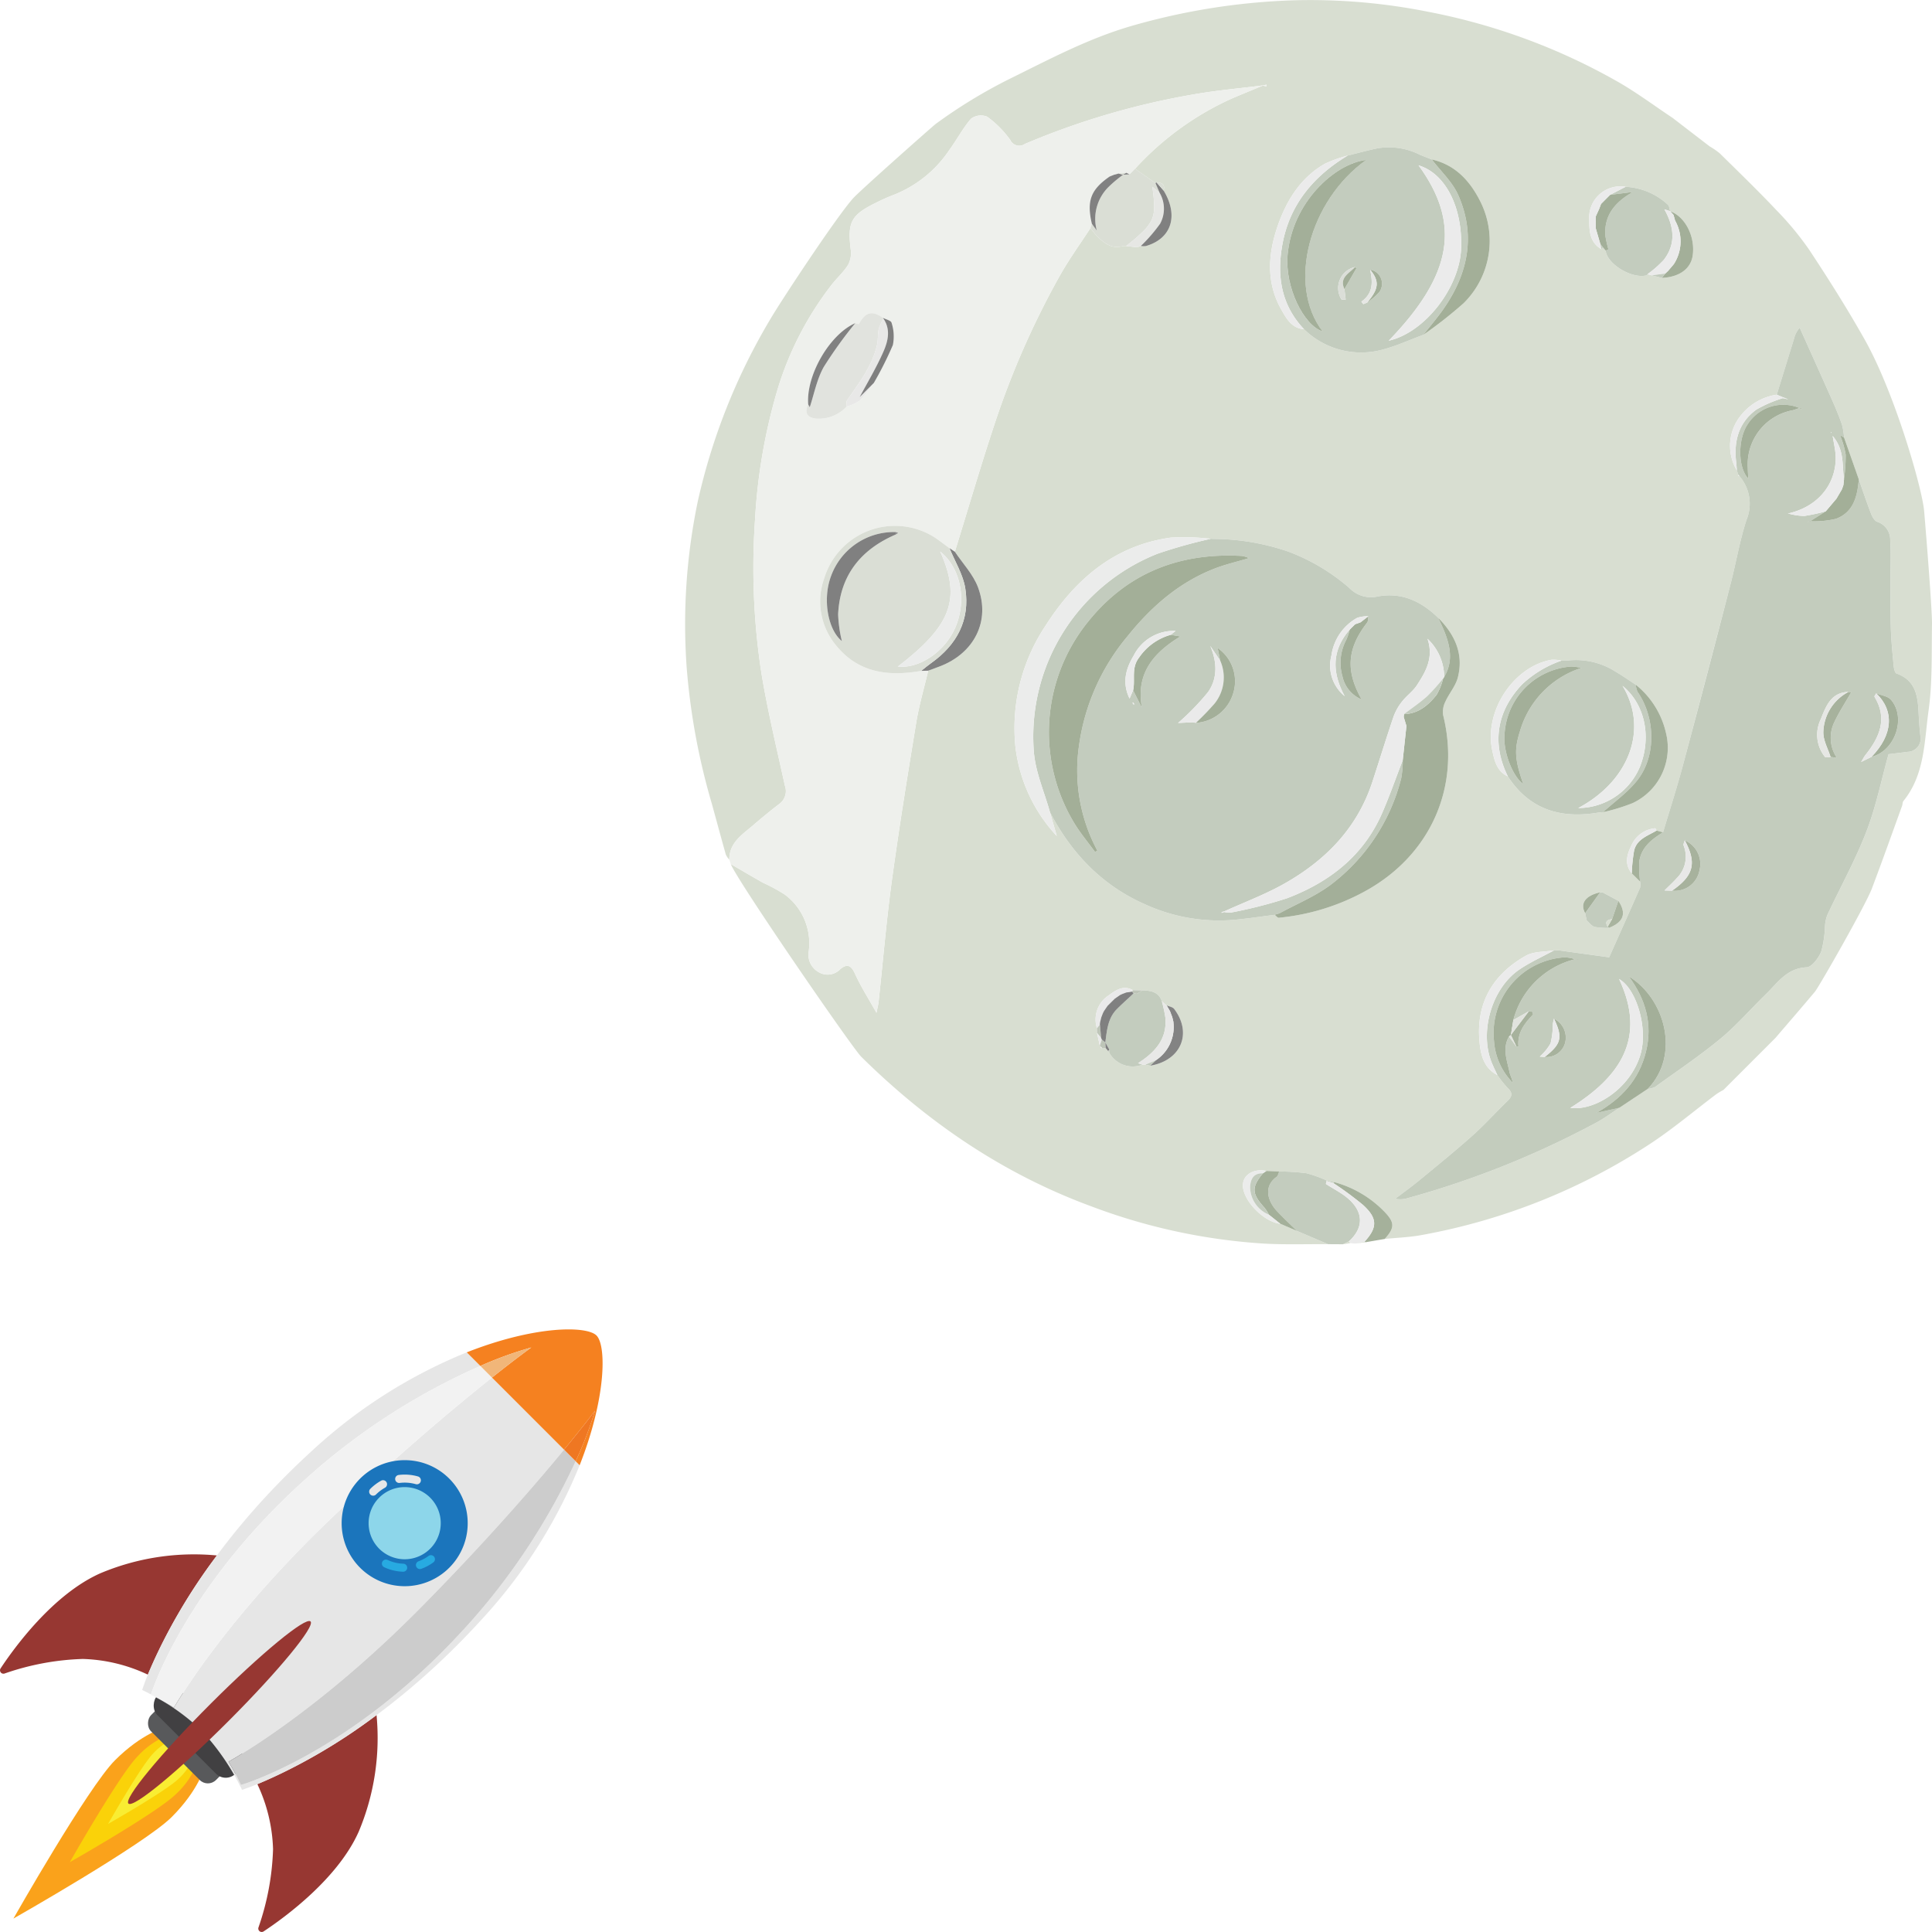 <svg id="793b9eca-975c-4826-b6a1-60bfa7afbe66" data-name="Layer 1" xmlns="http://www.w3.org/2000/svg" viewBox="0 0 300 300"><defs><style>.\31 26d70a1-5b10-4902-8ccb-bc488c1ce356{fill:#d8ded1;}.\39 285ad11-5f03-407b-b037-5ca18cd7ae46{fill:#eef0ec;}.f7220c86-d34a-46b1-96e9-da161846ed06{fill:#c3ccbd;}.\30 d7d00fc-6c50-4183-8971-893cec3f29ec{fill:#c3ccbe;}.\38 c3ba659-15f6-43e4-a95a-3f50462fb1ce{fill:#a3af99;}.\35 529cccf-8a6a-49e6-b546-7e087253007a{fill:#ebeceb;}.\33 325dd81-0155-4cb6-97cf-f20f38849d57{fill:#daded5;}.a0c04127-d8ab-4307-be65-b6bec6439ab7{fill:#a3af98;}.\33 c962321-08e7-4879-8326-544ff83b4fc3{fill:#818181;}.f09056d5-3fb9-4776-90bc-a38570aa0687{fill:#ebebeb;}.b5245269-7084-4b41-a520-5d5d197ce750{fill:#a5b19b;}.\30 934a33c-2087-4423-86c9-8fd77e9d5e1a{fill:#a4b09a;}.\39 9641bba-98b4-47e5-b983-6e1132245db3{fill:#e6e7e4;}.\36 fd007a5-788c-43b0-b5c2-498da0980a1d{fill:#838383;}.ba3218d2-89c7-44c0-ad86-ac29409168bb{fill:gray;}.\33 ffc7383-145b-4495-b744-5e78f9606885{fill:#e8e8e7;}.\39 49433c4-d498-4ae9-b275-54d9a0f9ce83{fill:#eaeaea;}.ff78f319-9174-4181-aa94-0724d973721b{fill:#a9b49f;}.\35 c0bada7-5043-4e55-9dac-cbc8f1862cd3{fill:#bec5b8;}.bbc687f7-0c38-4fef-84f1-15922afa2789{fill:#e1e3de;}.\30 2beb9fd-3829-4f37-b1d0-d4548673aabc{fill:#7f7f7f;}.\36 a765c30-6dbc-45cd-a12a-db5a132f5706{fill:#a7b29d;}.a9d4d930-8755-49d2-9f6c-0cb407c9aa4a{fill:#a2ae98;}.\36 544c01b-1773-46d4-bd76-ce9a0b51e629{fill:#dbded8;}.d2335804-817f-4693-836b-3d9edca754a5{fill:#faa21b;}.\33 5f1aed4-631b-4af3-847f-afcbbaf444f9{fill:#fad209;}.b486e309-2e15-48cf-9c06-27061c298e35{fill:#f9ed32;}.\35 76b62f6-18d5-4552-98a5-e657f0b68ed1{fill:#58595b;}.\36 2a09e46-4930-4492-9299-0ce224f3816f{fill:#414042;}.bd7fe68c-7a0d-41fc-9929-6c399ff8222e{fill:#973732;}.cb77dca5-d108-4f92-b036-dd87229455b5{fill:#e6e6e6;}.f81076fa-f772-444c-8a7d-7828b15409e2{fill:#f2f2f2;}.e5beac77-cc5a-467e-b454-c477780991cc{fill:#ccc;}.bdfd2309-899c-4d65-b7e9-15222a9d4d8b{fill:#f58120;}.\33 d0b7b50-f710-490f-8c13-b535794bc191{fill:#f1b679;}.afdb4e66-ba92-420a-99d5-821da2b96285{fill:#ef7722;}.\32 77223f1-cecf-4843-b397-cb0e24d16979{fill:#8dd6ea;}.a7346270-3dee-4434-beba-610b62b2a818{fill:#1b75bc;}.\32 0dd82d6-bbe2-4a90-95f1-5cb92b08771c{fill:#e6e7e8;}.dabded62-5ae7-496d-b540-fe67582f03f7{fill:#27aae1;}</style></defs><title>03-alunizaje-rocket-neuroanalitica</title><path class="126d70a1-5b10-4902-8ccb-bc488c1ce356" d="M381.481,161.175l-8.075,8.075a10.839,10.839,0,0,0-1.083.639c-3.406,2.564-6.676,5.333-10.226,7.678a95.746,95.746,0,0,1-35.552,14.21c-1.881.352-3.817.411-5.728.606,1.569-1.752,1.577-2.534-.046-4.232a17.102,17.102,0,0,0-7.818-4.604l-1.149-.235a18.764,18.764,0,0,0-3.159-1.136,35.328,35.328,0,0,0-4.211-.269q-.995-.041-1.991-.083c-1.884-.407-3.54.52-3.645,2.079-.159,2.371,3.2,5.843,5.807,6.129l2.568,1.099,4.843,2.063c-3.301-.02-6.609.093-9.901-.086a91.941,91.941,0,0,1-26.905-5.805c-13.664-5.034-25.375-13.033-35.677-23.206-1.423-1.405-19.265-27.344-20.262-29.922,1.664.965,3.318,1.947,4.994,2.891a26.865,26.865,0,0,1,3.377,1.831,9.403,9.403,0,0,1,3.732,8.836A3.092,3.092,0,0,0,232.99,150.99a2.687,2.687,0,0,0,3.281-.502c1.032-.85,1.666-.647,2.272.682.958,2.099,2.214,4.062,3.344,6.083l.042.127-.033-.127c.114-.582.271-1.159.335-1.746.679-6.242,1.199-12.505,2.047-18.723,1.12-8.212,2.443-16.398,3.788-24.578.447-2.716,1.23-5.376,1.859-8.062.606-.225,1.215-.445,1.819-.676,5.334-2.046,7.882-7.035,5.911-12.285-.752-2.004-2.367-3.684-3.589-5.512,2.051-6.625,3.997-13.285,6.179-19.866a130.87,130.87,0,0,1,10.14-23.034c1.425-2.533,3.144-4.899,4.728-7.342.34.41.651.849,1.026,1.224,1.115,1.118,2.309,2.07,4.056,1.544l.46.003-.007.001,1.707.191.62-.2-.034.005a2.713,2.713,0,0,0,.771.01c3.99-1.134,5.136-4.714,2.77-8.614.272-.989-.303-1.238-1.117-1.28a.434.434,0,0,1-.16.107l-3.16-2.213A45.886,45.886,0,0,1,296.976,15.34c1.626-.701,3.269-1.363,4.904-2.044q.29.057.58.115l0-.264-.58.117c-3.751.483-7.532.8-11.245,1.482A118.326,118.326,0,0,0,264.939,22.35a1.53,1.53,0,0,1-2.263-.604,15.597,15.597,0,0,0-3.599-3.626,2.562,2.562,0,0,0-2.49.306c-1.298,1.486-2.216,3.295-3.399,4.892a18.545,18.545,0,0,1-8.454,6.876,30.449,30.449,0,0,0-2.975,1.318c-3.826,1.885-4.383,3.016-3.863,7.214a3.92,3.92,0,0,1-.408,2.402c-.741,1.177-1.831,2.128-2.677,3.248a50.291,50.291,0,0,0-8.187,15.803,87.933,87.933,0,0,0-3.582,20.456,107.778,107.778,0,0,0,1.004,24.003c.971,5.823,2.357,11.578,3.626,17.348a2.466,2.466,0,0,1-.872,2.853c-1.373,1.05-2.71,2.15-4.02,3.278-1.703,1.466-3.755,2.709-3.736,5.378a3.097,3.097,0,0,1-.541-.798c-.744-2.629-1.451-5.268-2.176-7.902a103.895,103.895,0,0,1-3.898-21.066A93.553,93.553,0,0,1,214.15,77.84a96.011,96.011,0,0,1,11.36-28.445c1.663-2.823,10.126-15.655,12.75-18.598,1.049-1.177,12.436-11.263,12.814-11.538a78.94,78.94,0,0,1,11.547-7.037c6.136-3.024,12.127-6.221,18.752-8.156A102.295,102.295,0,0,1,306.668.047a93.252,93.252,0,0,1,20.858,1.775,96.182,96.182,0,0,1,29.346,10.794c3.001,1.698,5.779,3.789,8.659,5.701l5.747,4.42a10.86,10.86,0,0,1,1.58,1.093c2.927,2.882,5.885,5.738,8.703,8.724a47.443,47.443,0,0,1,5.168,6.231c3.01,4.549,5.928,9.173,8.606,13.923,4.677,8.297,8.931,23.117,9.237,26.62s1.262,15.53,1.224,17.609c-.081,4.482.083,9.013-.536,13.428-.671,4.789-.568,9.912-3.899,14.011-.155.191-.123.523-.215.776-1.553,4.277-3.073,8.567-4.685,12.822-.999,2.637-8.232,15.288-8.841,16.015C385.596,156.404,383.531,158.783,381.481,161.175ZM347.556,147.57l.016.001-.473,0,.01.002c-1.466.254-3.139.14-4.363.826-5.04,2.827-7.692,7.201-7.239,13.074.161,2.092.579,4.311,2.805,5.465a17.602,17.602,0,0,0,1.613,2.019c.794.751.699,1.291-.044,2.005-1.823,1.753-3.513,3.651-5.397,5.334-2.656,2.372-5.424,4.619-8.173,6.885-1.249,1.03-2.566,1.976-3.852,2.96a3.728,3.728,0,0,0,1.841-.074A140.592,140.592,0,0,0,353.82,174.237c1.192-.653,2.289-1.477,3.43-2.222l4.414-2.932a3.403,3.403,0,0,0,1.137-.304c3.416-2.466,6.927-4.822,10.168-7.503,2.526-2.09,4.687-4.617,7.05-6.91,1.824-1.77,3.248-4.028,6.309-4.163.817-.036,1.866-1.45,2.272-2.449a16.974,16.974,0,0,0,.586-3.987,5.915,5.915,0,0,1,.358-1.682c2.023-4.311,4.346-8.501,6.06-12.929,1.494-3.862,2.315-7.985,3.448-12.042.901-.112,1.919-.225,2.934-.367a2.075,2.075,0,0,0,1.993-2.599c-.121-1.075-.198-2.157-.247-3.238-.123-2.669-.37-5.236-3.447-6.329-.271-.096-.406-.824-.448-1.272-.182-1.939-.374-3.882-.434-5.827-.079-2.578-.041-5.159-.049-7.738-.006-1.942.089-3.891-.044-5.825A2.923,2.923,0,0,0,397.307,81.03c-.426-.142-.786-.788-.977-1.28-.68-1.756-1.274-3.545-1.901-5.322l-2.283-6.485a11.235,11.235,0,0,0-.32-1.988c-.439-1.274-.959-2.525-1.505-3.758-1.674-3.776-3.377-7.54-5.068-11.308a4.123,4.123,0,0,0-.892,1.752q-1.331,4.324-2.668,8.647a8.734,8.734,0,0,0-5.674,3.348,7.454,7.454,0,0,0-.524,8.41l-.005-.019.231.71-.002-.015c-.005.045-.03.117-.012.131a1.116,1.116,0,0,0,.207.103,6.529,6.529,0,0,1,1.082,6.761c-1.056,3.237-1.613,6.633-2.471,9.939q-3.656,14.088-7.397,28.153c-.938,3.504-2.057,6.96-3.093,10.437l-1-.282c-.08-.123-.17-.359-.238-.352a4.483,4.483,0,0,0-3.717,2.765c-.692,1.407-1.034,2.85.093,4.238l1.3,1.272a2.485,2.485,0,0,1,0,.95c-1.641,3.742-3.314,7.47-4.805,10.814l-7.6-1.051Zm-69.681,15.641.19.3a4.17,4.17,0,0,0,5.13,1.805l-.012.005.473,0-.005-.005.722.172c4.789-.778,6.614-5.029,3.75-8.814-.24-.318-.803-.392-1.216-.58l-.696-.606c-.494-1.476-1.712-1.668-3.019-1.702l-1.473-.027c-1.612-.909-2.816.139-3.972.949a4.443,4.443,0,0,0-1.615,4.951l.011.74.431,1.979a.619.619,0,0,1,.15.147c-.001.051-.024.129,0,.147a1.25,1.25,0,0,0,.233.116l.525-.05Zm76.37-24.65.017-.003c-2.288.504-3.168,1.731-2.324,3.24l-.001-.006.248,1.143c.408.345.768.865,1.235.994a10.317,10.317,0,0,0,2.221.147c2.298-.922,2.753-2.24,1.452-4.208l-2.422-1.283Zm.213-99.879.256-.25.406.482c.219,2.082,4.03,4.405,6.322,3.854l.099-.1.102-.098-.016.003.657.183,1.545.4c2.747-.127,4.518-1.414,4.81-3.496.41-2.92-1.162-6.012-3.48-6.849l-.026-.017c-.114-.343-.123-.805-.357-1.011a10.429,10.429,0,0,0-6.558-2.777,4.853,4.853,0,0,0-5.65,5.062C352.571,35.785,352.619,37.644,354.46,38.682Zm-6.207,63.9.009.002a5.816,5.816,0,0,0-1.526-.139c-5.914,1.042-10.489,7.958-9.234,14.014.333,1.607.704,3.285,2.436,4.106,3.429,5.26,8.377,6.628,14.272,5.574l.52-.027-.025.005a30.09,30.09,0,0,0,4.598-1.408,9.486,9.486,0,0,0,5.202-10.812,13.403,13.403,0,0,0-4.708-7.57c-1.029-.671-2.033-1.387-3.094-2.004a11.403,11.403,0,0,0-7.516-1.755Zm-54.456-18.923.016.005a35.905,35.905,0,0,0-6.245-.182c-8.812,1.241-14.901,6.569-19.483,13.778a28.629,28.629,0,0,0-4.626,18.568,24.442,24.442,0,0,0,6.439,13.992l-1.066-3.71c3.342,6.388,8.065,11.356,14.742,14.303a27.597,27.597,0,0,0,13.761,2.426c2.14-.19,4.267-.518,6.4-.784.21.159.436.473.629.454a34.618,34.618,0,0,0,13.165-3.991c10.339-5.548,15.144-16.248,12.355-27.485a3.516,3.516,0,0,1,.355-2.089c.573-1.274,1.58-2.405,1.923-3.721.956-3.669-.463-6.695-3.037-9.279-2.661-2.615-5.782-4.061-9.549-3.295a4.641,4.641,0,0,1-4.247-1.343,31.097,31.097,0,0,0-9.411-5.629,36.14,36.14,0,0,0-11.615-1.994Zm34.329-58.897c-.645-.256-1.298-.493-1.932-.771a10.591,10.591,0,0,0-6.607-.941c-1.515.326-3.012.734-4.517,1.106a20.775,20.775,0,0,0-3.565,1.282c-3.644,2.097-5.802,5.469-7.183,9.293-1.608,4.452-2.011,9.006.429,13.325.763,1.35,1.602,2.924,3.537,3.063a12.663,12.663,0,0,0,12.333,3.13c2.114-.571,4.133-1.496,6.196-2.26a67.994,67.994,0,0,0,6.231-4.887,13.592,13.592,0,0,0,2.558-15.927C334.025,28.064,331.748,25.58,328.125,24.762Z" transform="translate(-105.796 0)"/><path class="9285ad11-5f03-407b-b037-5ca18cd7ae46" d="M241.887,157.254c-1.13-2.021-2.386-3.984-3.344-6.083-.606-1.329-1.241-1.533-2.272-.682a2.687,2.687,0,0,1-3.281.502,3.092,3.092,0,0,1-1.614-3.258,9.403,9.403,0,0,0-3.732-8.836,26.865,26.865,0,0,0-3.377-1.831c-1.676-.944-3.33-1.925-4.994-2.891l.004.015-.234-.707.001.011c-.018-2.669,2.034-3.912,3.736-5.378,1.31-1.128,2.647-2.228,4.02-3.278a2.466,2.466,0,0,0,.872-2.853c-1.269-5.77-2.655-11.525-3.626-17.348a107.778,107.778,0,0,1-1.004-24.003,87.933,87.933,0,0,1,3.582-20.456A50.291,50.291,0,0,1,234.81,44.376c.846-1.12,1.936-2.071,2.677-3.248a3.92,3.92,0,0,0,.408-2.402c-.52-4.198.037-5.328,3.863-7.214a30.449,30.449,0,0,1,2.975-1.318,18.545,18.545,0,0,0,8.454-6.876c1.182-1.597,2.1-3.406,3.399-4.892a2.562,2.562,0,0,1,2.49-.306,15.597,15.597,0,0,1,3.599,3.626,1.53,1.53,0,0,0,2.263.604,118.326,118.326,0,0,1,25.696-7.603c3.714-.682,7.495-.999,11.245-1.482v.032c-1.635.68-3.278,1.343-4.904,2.043a45.889,45.889,0,0,0-14.929,10.866l-.857.871q-.253-.124-.504-.248l-1.205.12-.667.178-.718.287c-2.934,2.036-3.585,3.763-2.761,7.328l-.222.687c-1.585,2.443-3.303,4.81-4.728,7.342a130.87,130.87,0,0,0-10.14,23.034c-2.182,6.582-4.128,13.241-6.179,19.866q-.415-.274-.831-.547c-.875-.628-1.715-1.311-2.629-1.874a11.481,11.481,0,0,0-16.822,6.534,10.643,10.643,0,0,0,1.727,10.297c3.471,4.405,8.188,4.997,13.328,4.091l1.086-.028c-.629,2.686-1.413,5.346-1.859,8.062-1.345,8.179-2.668,16.365-3.788,24.578-.848,6.218-1.368,12.481-2.047,18.723-.064.587-.221,1.165-.335,1.746Zm-.409-97.785a53.516,53.516,0,0,0,2.964-5.897,6.811,6.811,0,0,0-.207-3.458c-.069-.334-.875-.515-1.343-.766-1.681-1.188-2.713-.914-3.728.959-.025.046-.368-.08-.563-.126-3.979,1.733-7.665,8.104-7.306,12.628-.601,1.204-.224,2.026,1.174,2.194a5.922,5.922,0,0,0,4.81-1.887,6.888,6.888,0,0,0,2.04-.931A22.837,22.837,0,0,0,241.478,59.469Z" transform="translate(-105.796 0)"/><path class="f7220c86-d34a-46b1-96e9-da161846ed06" d="M364.033,129.247c1.036-3.478,2.155-6.933,3.093-10.437q3.765-14.059,7.397-28.153c.858-3.305,1.415-6.702,2.471-9.939a6.529,6.529,0,0,0-1.082-6.761q-.095-.119-.195-.234l.002.015q-.116-.355-.231-.71l.005.019c-.034-.424-.052-.85-.103-1.272-.396-3.283.394-6.188,3.14-8.178a19.979,19.979,0,0,1,4.097-1.77c.233.049.467.1.7.151q.075-.033.15-.066l-.15.034-.688-.262-.949-.396q1.335-4.323,2.668-8.647a4.123,4.123,0,0,1,.892-1.752c1.692,3.768,3.394,7.532,5.068,11.308.547,1.233,1.066,2.483,1.505,3.758a11.198,11.198,0,0,1,.319,1.989c-.195-.115-.389-.23-.626-.371a14.588,14.588,0,0,1,.874,3.019,26.221,26.221,0,0,1-.263,3.83c-.312-2.183.105-4.545-1.758-6.731.191,1.182.385,2.005.448,2.838.285,3.813-1.999,7.94-7.264,9.18q-.076.04-.153.08l.152-.029a9.876,9.876,0,0,0,2.397.358,25.759,25.759,0,0,0,3.353-.731q-1.146.73-2.292,1.461-.344.133-.687.266l-.131.029.131-.03.695-.169a14.782,14.782,0,0,0,3.855-.379c2.753-1.03,3.338-3.524,3.553-6.137.627,1.777,1.221,3.566,1.901,5.322.191.492.55,1.138.977,1.28a2.923,2.923,0,0,1,2.002,2.888c.133,1.933.037,3.882.044,5.825.008,2.58-.03,5.161.049,7.738.06,1.946.252,3.888.434,5.827.042.449.177,1.176.448,1.272,3.077,1.093,3.324,3.66,3.447,6.329.05,1.081.127,2.163.247,3.238a2.075,2.075,0,0,1-1.993,2.599c-1.015.142-2.034.255-2.934.367-1.132,4.057-1.953,8.18-3.448,12.042-1.714,4.428-4.037,8.619-6.06,12.929a5.915,5.915,0,0,0-.358,1.682,16.974,16.974,0,0,1-.586,3.987c-.406.999-1.456,2.413-2.272,2.449-3.061.135-4.485,2.393-6.309,4.163-2.362,2.293-4.524,4.82-7.05,6.91-3.241,2.681-6.752,5.037-10.168,7.503a3.391,3.391,0,0,1-1.137.304c5.078-5.276,2.713-14.011-2.948-17.473,2.639,3.578,3.721,7.423,2.66,11.723-1.071,4.339-3.818,7.304-7.694,9.475l3.569-.791c-1.141.745-2.239,1.569-3.43,2.222a140.592,140.592,0,0,1-29.519,11.829,3.728,3.728,0,0,1-1.841.074c1.286-.984,2.603-1.931,3.852-2.96,2.749-2.266,5.517-4.513,8.173-6.885,1.884-1.682,3.573-3.581,5.397-5.334.743-.714.838-1.254.044-2.005a17.575,17.575,0,0,1-1.613-2.019c-.273-.588-.561-1.17-.815-1.766-2.052-4.81-.11-11.694,4.258-14.646,1.682-1.137,3.563-1.977,5.354-2.953l-.01-.002h.473l-.016,0,.511.03,7.6,1.051c1.492-3.343,3.164-7.072,4.805-10.814a2.484,2.484,0,0,0,0-.949,16.268,16.268,0,0,1-.119-3.164C360.682,131.557,362.284,130.313,364.033,129.247Zm-13.24,19.693.115-.027-.115.043-.459-.017a6.145,6.145,0,0,0-1.548-.288,11.779,11.779,0,0,0-11.001,13.005,10.218,10.218,0,0,0,2.916,6.473c-.098-.599-.403-1.125-.521-1.691-.379-1.82-1.136-3.65-.062-5.492l1.168,1.604c.103-.013.297-.036.297-.039-.211-2.092.903-3.573,2.245-4.962.058-.06-.065-.293-.103-.446l-.549-.072.014.001-2.406,1.358a13.206,13.206,0,0,1,9.551-9.437Zm-5.141,15.186a3.001,3.001,0,0,0,3.146-2.093,3.289,3.289,0,0,0-1.7-3.855,7.474,7.474,0,0,0-.177.816,12.885,12.885,0,0,1-.354,3.024,8.189,8.189,0,0,1-1.675,2.048Zm19.771-25.823a3.878,3.878,0,0,0,4.27-3.166,3.991,3.991,0,0,0-2.284-4.648c-.067.269-.262.586-.182.799a4.677,4.677,0,0,1-1.059,5.068c-.576.648-1.222,1.234-1.904,1.916Zm30.981-20.779c3.637-.91,5.44-6.035,3.026-8.863-.487-.571-1.516-.681-2.296-1.003-.095.184-.322.449-.266.542,2.078,3.422.771,6.298-1.415,9.047-.191.24-.327.525-.663,1.076Zm-3.587-10.084c-2.741.079-3.512,2.293-4.293,4.246a5.472,5.472,0,0,0,.656,5.849c.12.143.57.011.867.006l.965.123a5.57,5.57,0,0,1-.423-5.441c.772-1.658,1.792-3.201,2.671-4.739Zm-7.645-44.075.344.167.04-.125-.381-.07a6.545,6.545,0,0,0-7.979,2.517c-1.572,2.292-1.569,6.741.068,8.456-.026-.595-.062-1.125-.071-1.655a8.544,8.544,0,0,1,6.922-8.939C384.474,63.627,384.82,63.483,385.172,63.365ZM349.637,172.03c3.739.523,9.334-2.962,10.9-8.32,1.169-3.997-.583-10.122-3.33-11.687C361.544,161.211,357.328,167.254,349.637,172.03Zm40.435-104.851.13.05-.049-.13Z" transform="translate(-105.796 0)"/><path class="0d7d00fc-6c50-4183-8971-893cec3f29ec" d="M294.302,83.683a36.14,36.14,0,0,1,11.615,1.994,31.097,31.097,0,0,1,9.411,5.629,4.641,4.641,0,0,0,4.247,1.343c3.767-.766,6.888.68,9.549,3.295.268.58.552,1.153.8,1.742,1.032,2.456,1.616,4.925.124,7.425a8.192,8.192,0,0,0-2.591-5.924c1.001,2.962-.284,5.125-1.639,7.209-.611.94-1.599,1.626-2.295,2.521a8.284,8.284,0,0,0-1.331,2.344c-1.151,3.38-2.193,6.798-3.308,10.191-2.36,7.179-7.301,12.186-13.715,15.794-2.963,1.667-6.187,2.87-9.293,4.283-.13.031-.26.059-.387.098a.616.616,0,0,0,.013.131l.381-.14a3.682,3.682,0,0,0,1.095.075,71.331,71.331,0,0,0,8.637-2.202c6.607-2.5,11.931-6.61,14.825-13.296,1.159-2.677,2.122-5.438,3.174-8.161a14.904,14.904,0,0,1-.236,2.804,29.841,29.841,0,0,1-11.025,16.603c-2.401,1.776-5.254,2.942-7.901,4.385l-.735.217.018.012c-2.133.266-4.261.594-6.4.784a27.597,27.597,0,0,1-13.761-2.426c-6.678-2.946-11.4-7.915-14.742-14.303-.862-3.114-2.24-6.186-2.499-9.35a30.532,30.532,0,0,1,19.221-30.784,77.62,77.62,0,0,1,8.258-2.312l-.015-.005Zm21.076,14.084a9.336,9.336,0,0,1-.539,1.594,7.562,7.562,0,0,0-.589,5.664,5.016,5.016,0,0,0,2.971,3.583c-2.512-4.471-2.256-7.887.855-11.927.185-.24.138-.657.2-.992a5.217,5.217,0,0,0-1.739.25,7.919,7.919,0,0,0-3.995,5.83,6.105,6.105,0,0,0,2.058,6.326C312.627,104.466,312.549,101.008,315.379,97.767Zm-33.633,9.422,1.364,2.714c-.954-5.277,1.725-8.488,5.971-11.074l-1.499-.253.768-.609a6.961,6.961,0,0,0-6.506,3.821c-1.212,2.02-1.861,4.187-.649,6.688Zm9.757,5.056-.015.003a6.458,6.458,0,0,0,5.814-4.636,6.282,6.282,0,0,0-2.423-6.987l.382,1.933-1.539-2.259c1.07,2.505,1.163,5.006-.327,7.152a39.001,39.001,0,0,1-4.666,4.811l-.133.04.133-.039,2.259-.111Zm8.076-25.536.194-.056-.195-.057a4.201,4.201,0,0,0-.921-.269c-10.03-.565-18.324,2.848-24.462,10.925a27.265,27.265,0,0,0-1.626,30.498c.959,1.594,2.173,3.034,3.269,4.546l.352-.215a26.374,26.374,0,0,1-2.872-16.093,33.587,33.587,0,0,1,7.555-17.186c3.672-4.576,7.937-8.311,13.432-10.477C296.009,87.653,297.817,87.241,299.578,86.709Zm-17.933,22.428a2.559,2.559,0,0,0,.163.249c.011.013.08-.021.121-.034a2.588,2.588,0,0,0-.157-.251C281.763,109.089,281.693,109.123,281.645,109.137Z" transform="translate(-105.796 0)"/><path class="0d7d00fc-6c50-4183-8971-893cec3f29ec" d="M326.815,51.989c-2.062.764-4.081,1.689-6.196,2.26a12.662,12.662,0,0,1-12.332-3.129c-3.613-3.806-4.261-8.412-3.335-13.303C306.113,31.68,309.82,27.32,315.068,24.155c1.505-.371,3.002-.78,4.517-1.106a10.591,10.591,0,0,1,6.607.941c.635.279,1.288.515,1.933.772,1.397,1.837,3.208,3.49,4.111,5.543,2.744,6.241,1.528,12.167-2.28,17.645C328.985,49.349,327.867,50.645,326.815,51.989Zm-12.258-7.102-.001.004,1.859-3.236.12.007-.12.003a.871.871,0,0,1-.203-.2,3.337,3.337,0,0,0-2.135,4.999c.086.121.445.047.677.063Zm3.53,2.095a10.16,10.16,0,0,0,1.905-1.653,2.217,2.217,0,0,0-1.446-3.457c.389,1.833.553,3.618-1.356,4.966l.296.392Zm-.14-22.148c-4.915.575-11.509,6.611-12.215,14.775-.43,4.978,2.505,10.929,5.432,11.846C305.598,44.204,309.114,31.125,317.947,24.833Zm3.491,28.069C327.066,51.63,332.461,44.627,332.68,38.56c.231-6.409-2.45-11.634-6.612-12.887C332.673,34.737,331.367,42.64,321.438,52.902Z" transform="translate(-105.796 0)"/><path class="0d7d00fc-6c50-4183-8971-893cec3f29ec" d="M354.211,126.138c-5.895,1.054-10.844-.314-14.272-5.574-2.576-5.204-1.704-10.201,2.256-14.344a17.029,17.029,0,0,1,6.067-3.636l-.009-.002.938-.013a11.403,11.403,0,0,1,7.516,1.755c1.061.617,2.064,1.333,3.094,2.003a3.363,3.363,0,0,0,.281,1.108c2.738,3.96,2.93,9.858.026,13.638-1.481,1.927-3.58,3.378-5.4,5.044l.025-.005Zm-2.953-22.395.145-.068-.145.028a6.35,6.35,0,0,0-1.555-.199,11.175,11.175,0,0,0-10.287,10.59c-.233,2.58,1.243,6.459,2.908,7.645-1.331-3.826-1.414-5.349-.5-8.221A14.571,14.571,0,0,1,351.258,103.743Zm-.394,21.731a10.44,10.44,0,0,0,9.624-6.526c1.791-4.632.685-9.645-2.747-12.455C361.836,113.251,358.734,121.293,350.864,125.475Z" transform="translate(-105.796 0)"/><path class="8c3ba659-15f6-43e4-a95a-3f50462fb1ce" d="M330.048,105.11c1.492-2.5.908-4.969-.124-7.425-.247-.589-.532-1.162-.8-1.742,2.575,2.585,3.993,5.611,3.038,9.28-.343,1.316-1.35,2.447-1.923,3.721a3.516,3.516,0,0,0-.355,2.089c2.789,11.237-2.016,21.938-12.355,27.485a34.618,34.618,0,0,1-13.165,3.991c-.193.019-.419-.295-.629-.454l-.017-.011.734-.217c2.647-1.443,5.5-2.609,7.901-4.385a29.841,29.841,0,0,0,11.025-16.603,14.871,14.871,0,0,0,.235-2.804q.286-2.654.573-5.307l-.42-1.378.037-.455c2.238-.071,3.784-1.397,5.065-3.004a9.41,9.41,0,0,0,1.016-2.535Q329.967,105.233,330.048,105.11Z" transform="translate(-105.796 0)"/><path class="5529cccf-8a6a-49e6-b546-7e087253007a" d="M293.812,83.664a77.62,77.62,0,0,0-8.258,2.312,30.532,30.532,0,0,0-19.221,30.784c.258,3.164,1.636,6.236,2.499,9.35.341,1.188.682,2.376,1.065,3.71a24.442,24.442,0,0,1-6.439-13.992,28.629,28.629,0,0,1,4.626-18.568c4.581-7.209,10.67-12.537,19.483-13.778A35.905,35.905,0,0,1,293.812,83.664Z" transform="translate(-105.796 0)"/><path class="0d7d00fc-6c50-4183-8971-893cec3f29ec" d="M358.22,29.007a10.424,10.424,0,0,1,6.557,2.776c.234.206.244.668.357,1.01-.25-.082-.5-.163-.895-.292,1.513,2.7,1.837,5.356-.092,7.854a17.049,17.049,0,0,1-2.519,2.217l.016-.003-.201.198c-2.292.551-6.103-1.772-6.322-3.854.147-.072.428-.171.42-.212a18.014,18.014,0,0,1-.461-2.054c-.248-3.169,1.474-5.189,4.024-6.696.064-.019.129-.037.193-.056l-.194-.052-3.296.413Z" transform="translate(-105.796 0)"/><path class="0d7d00fc-6c50-4183-8971-893cec3f29ec" d="M314.346,193.208q-1.165-.007-2.33-.014-2.422-1.032-4.843-2.063c-1.016-1.004-2.058-1.984-3.042-3.019-1.511-1.589-2.183-3.883-.102-5.374.221-.158.274-.549.405-.832a35.328,35.328,0,0,1,4.211.269,18.764,18.764,0,0,1,3.159,1.136l-.01.08c-.033.163-.14.44-.089.472.82.529,1.683.993,2.491,1.537,3.288,2.214,3.675,5,1.045,7.37Z" transform="translate(-105.796 0)"/><path class="3325dd81-0155-4cb6-97cf-f20f38849d57" d="M281.192,27.077q.428-.435.856-.87l3.159,2.212q.328.762.66,1.526l-1.128-.941c.504,3.772.414,4.821-1.079,6.561A26.789,26.789,0,0,1,280.651,38.2l.007-.001-.46-.003c-1.747.526-2.941-.426-4.056-1.544-.374-.375-.686-.814-1.026-1.224l.222-.687.765,1.051a6.96,6.96,0,0,1,1.88-6.811,20.426,20.426,0,0,1,2.225-1.858l-.028.001Z" transform="translate(-105.796 0)"/><path class="0d7d00fc-6c50-4183-8971-893cec3f29ec" d="M283.195,165.315a4.168,4.168,0,0,1-5.129-1.805q-.002-.26-.005-.52l-.634-1.132.003.014c.246-1.858.377-3.763,1.813-5.196.832-.831,1.712-1.613,2.57-2.417l-.017-.003.559.06.836-.532c1.307.034,2.525.227,3.018,1.701a20.08,20.08,0,0,1,.548,2.548c.294,3.367-1.678,5.411-4.257,7.07l-.121.029.121-.043Z" transform="translate(-105.796 0)"/><path class="a0c04127-d8ab-4307-be65-b6bec6439ab7" d="M326.815,51.989c1.051-1.343,2.17-2.64,3.142-4.039,3.808-5.478,5.024-11.404,2.28-17.645-.903-2.053-2.714-3.706-4.111-5.543,3.622.818,5.899,3.302,7.478,6.412a13.592,13.592,0,0,1-2.558,15.927A67.994,67.994,0,0,1,326.815,51.989Z" transform="translate(-105.796 0)"/><path class="8c3ba659-15f6-43e4-a95a-3f50462fb1ce" d="M357.25,172.016l-3.569.791c3.876-2.17,6.622-5.136,7.694-9.475,1.062-4.299-.021-8.145-2.66-11.723,5.661,3.462,8.026,12.196,2.948,17.473Q359.457,170.55,357.25,172.016Z" transform="translate(-105.796 0)"/><path class="8c3ba659-15f6-43e4-a95a-3f50462fb1ce" d="M354.706,126.117c1.82-1.666,3.919-3.117,5.4-5.044,2.904-3.779,2.712-9.678-.026-13.638a3.363,3.363,0,0,1-.281-1.108,13.406,13.406,0,0,1,4.708,7.57,9.486,9.486,0,0,1-5.202,10.812A30.09,30.09,0,0,1,354.706,126.117Z" transform="translate(-105.796 0)"/><path class="3c962321-08e7-4879-8326-544ff83b4fc3" d="M249.926,104.144l-1.086.028c.507-.4.999-.822,1.525-1.195,4.013-2.845,6.087-6.703,5.321-11.602-.338-2.159-1.605-4.172-2.45-6.252q.416.273.831.547c1.222,1.829,2.836,3.509,3.589,5.513,1.971,5.25-.577,10.24-5.911,12.285C251.141,103.7,250.532,103.919,249.926,104.144Z" transform="translate(-105.796 0)"/><path class="f09056d5-3fb9-4776-90bc-a38570aa0687" d="M315.068,24.155c-5.248,3.165-8.955,7.525-10.116,13.661-.926,4.891-.278,9.497,3.335,13.303-1.936-.139-2.775-1.713-3.538-3.063-2.44-4.319-2.037-8.874-.429-13.325,1.381-3.824,3.539-7.196,7.183-9.293A20.775,20.775,0,0,1,315.068,24.155Z" transform="translate(-105.796 0)"/><path class="f09056d5-3fb9-4776-90bc-a38570aa0687" d="M347.108,147.573c-1.791.975-3.672,1.816-5.354,2.953-4.368,2.952-6.31,9.837-4.258,14.646.254.596.543,1.177.815,1.766-2.226-1.154-2.644-3.373-2.806-5.465-.453-5.873,2.198-10.247,7.239-13.074C343.969,147.713,345.642,147.827,347.108,147.573Z" transform="translate(-105.796 0)"/><path class="a0c04127-d8ab-4307-be65-b6bec6439ab7" d="M394.429,74.428c-.215,2.613-.8,5.107-3.553,6.137a14.782,14.782,0,0,1-3.855.379l-.008-.097q1.146-.73,2.292-1.459.826-.975,1.651-1.951l.85-1.454.229-.643.099-.914-.004-.005a26.276,26.276,0,0,0,.263-3.83,14.588,14.588,0,0,0-.874-3.019c.237.14.431.256.626.371Q393.287,71.185,394.429,74.428Z" transform="translate(-105.796 0)"/><path class="f09056d5-3fb9-4776-90bc-a38570aa0687" d="M348.262,102.584a17.029,17.029,0,0,0-6.067,3.636c-3.96,4.143-4.832,9.14-2.256,14.344-1.732-.82-2.103-2.498-2.436-4.106-1.255-6.056,3.32-12.971,9.234-14.014A5.816,5.816,0,0,1,348.262,102.584Z" transform="translate(-105.796 0)"/><path class="b5245269-7084-4b41-a520-5d5d197ce750" d="M320.817,192.384q-1.503.256-3.005.514a.185.185,0,0,0-.144-.074c2.044-2.228,2.057-3.656-.258-5.75a53.127,53.127,0,0,0-4.572-3.365,1.062,1.062,0,0,0,.114-.161,17.103,17.103,0,0,1,7.818,4.604C322.393,189.85,322.385,190.632,320.817,192.384Z" transform="translate(-105.796 0)"/><path class="0d7d00fc-6c50-4183-8971-893cec3f29ec" d="M355.642,144.078a10.317,10.317,0,0,1-2.221-.147c-.468-.129-.827-.649-1.235-.994l-.248-1.143.001.006,2.324-3.24-.016.003.425.026q1.211.641,2.421,1.284-.487,1.423-.973,2.844c-.72.107-1.193.359-.685,1.179Q355.536,143.988,355.642,144.078Z" transform="translate(-105.796 0)"/><path class="8c3ba659-15f6-43e4-a95a-3f50462fb1ce" d="M365.16,32.811c2.318.837,3.89,3.929,3.48,6.849-.292,2.081-2.063,3.368-4.808,3.495q.28-.346.557-.691l.427-.4.893-1.051a6.535,6.535,0,0,0,.193-6.763l-.242-.873Z" transform="translate(-105.796 0)"/><path class="0934a33c-2087-4423-86c9-8fd77e9d5e1a" d="M304.434,181.907c-.131.283-.184.674-.405.832-2.081,1.49-1.409,3.785.102,5.374.984,1.035,2.026,2.015,3.042,3.019q-1.284-.55-2.568-1.1-.892-.71-1.784-1.42a6.901,6.901,0,0,0-.67-1.066c-1.998-2.193-2.053-3.178-.252-5.354l.544-.368Z" transform="translate(-105.796 0)"/><path class="99641bba-98b4-47e5-b983-6e1132245db3" d="M280.651,38.2a26.789,26.789,0,0,0,3.008-2.635c1.493-1.74,1.583-2.79,1.079-6.561.417.348.773.644,1.128.94a4.89,4.89,0,0,1,.08,4.781,24.907,24.907,0,0,1-3.002,3.471l.034-.005-.62.2Z" transform="translate(-105.796 0)"/><path class="f09056d5-3fb9-4776-90bc-a38570aa0687" d="M365.16,32.811q.25.283.501.566.121.436.241.874a6.532,6.532,0,0,1-.194,6.763q-.447.525-.892,1.051-.214.2-.427.4-1.052.146-2.103.291l-.657-.183a17.049,17.049,0,0,0,2.519-2.217c1.928-2.498,1.605-5.154.092-7.854.394.128.644.209.895.292Z" transform="translate(-105.796 0)"/><path class="f09056d5-3fb9-4776-90bc-a38570aa0687" d="M382.628,61.827a19.906,19.906,0,0,0-4.097,1.769c-2.747,1.99-3.536,4.894-3.14,8.178.051.422.069.848.103,1.272a7.454,7.454,0,0,1,.524-8.41,8.734,8.734,0,0,1,5.674-3.348q.474.198.949.396Z" transform="translate(-105.796 0)"/><path class="8c3ba659-15f6-43e4-a95a-3f50462fb1ce" d="M355.809,30.256l3.296-.413.001.109c-2.55,1.506-4.272,3.526-4.024,6.696a18.014,18.014,0,0,0,.461,2.054c.008.041-.273.14-.42.212q-.204-.241-.407-.482l-.412-.508-.727-2.495q.009-.922.018-1.843l.533-1.177.278-.741Z" transform="translate(-105.796 0)"/><path class="6fd007a5-788c-43b0-b5c2-498da0980a1d" d="M286.907,156.093c.413.188.976.262,1.216.58,2.864,3.785,1.039,8.036-3.749,8.813q.455-.427.906-.853a6.171,6.171,0,0,0,2.755-5.527l-.037-.458-.004-.014-.169-.696.001.006-.354-.936-.022-.035-.519-.891Z" transform="translate(-105.796 0)"/><path class="ba3218d2-89c7-44c0-ad86-ac29409168bb" d="M282.944,38.197a24.907,24.907,0,0,0,3.002-3.471,4.89,4.89,0,0,0-.08-4.781q-.33-.763-.659-1.526a.423.423,0,0,0,.162-.105q.559.64,1.116,1.28c2.366,3.9,1.22,7.479-2.77,8.614A2.713,2.713,0,0,1,282.944,38.197Z" transform="translate(-105.796 0)"/><path class="3ffc7383-145b-4495-b744-5e78f9606885" d="M288.035,159.107a6.171,6.171,0,0,1-2.755,5.527l-1.629.681.005.005-.473,0,.012-.005-.695-.226v.015c2.579-1.66,4.551-3.703,4.257-7.071a20.08,20.08,0,0,0-.548-2.548q.348.304.697.607l.024-.011q.26.446.52.891l.021.035q.176.468.355.935l-.001-.006.169.696.004.014Q288.016,158.877,288.035,159.107Z" transform="translate(-105.796 0)"/><path class="f09056d5-3fb9-4776-90bc-a38570aa0687" d="M355.809,30.256q-.702.706-1.403,1.412-.139.371-.279.741-.267.588-.533,1.177-.009.922-.018,1.843.364,1.247.727,2.495.078.379.157.757c-1.841-1.037-1.888-2.897-1.891-4.614a4.853,4.853,0,0,1,5.651-5.061Q357.015,29.632,355.809,30.256Z" transform="translate(-105.796 0)"/><path class="b5245269-7084-4b41-a520-5d5d197ce750" d="M364.033,129.247c-1.749,1.067-3.352,2.31-3.68,4.477a16.268,16.268,0,0,0,.119,3.164q-.65-.637-1.301-1.274a27.41,27.41,0,0,1,.363-3.518c.414-1.807,2.131-2.307,3.498-3.132Z" transform="translate(-105.796 0)"/><path class="5529cccf-8a6a-49e6-b546-7e087253007a" d="M302.821,188.612q.892.71,1.784,1.42c-2.607-.287-5.966-3.758-5.807-6.129.105-1.559,1.761-2.486,3.645-2.079q-.271.185-.544.369c-1.513-.042-1.931.951-1.987,2.191A4.712,4.712,0,0,0,302.821,188.612Z" transform="translate(-105.796 0)"/><path class="949433c4-d498-4ae9-b275-54d9a0f9ce83" d="M276.132,159.659a4.443,4.443,0,0,1,1.615-4.951c1.157-.81,2.36-1.858,3.973-.949a1.167,1.167,0,0,0-.141.215l-.447.079-.462.061-.007.008-.697.265a.553.553,0,0,1-.217.101l-.848.586-1.123,1.116-.584.849a.66.66,0,0,1-.108.214l-.274.704-.002.009-.164.669-.015.036-.059.427.021.012Z" transform="translate(-105.796 0)"/><path class="949433c4-d498-4ae9-b275-54d9a0f9ce83" d="M363.033,128.965c-1.368.825-3.085,1.325-3.498,3.132a27.41,27.41,0,0,0-.363,3.518c-1.126-1.387-.785-2.83-.093-4.237a4.483,4.483,0,0,1,3.717-2.765C362.863,128.606,362.954,128.842,363.033,128.965Z" transform="translate(-105.796 0)"/><path class="ff78f319-9174-4181-aa94-0724d973721b" d="M355.642,144.078q-.105-.09-.206-.185.342-.59.685-1.179.486-1.421.973-2.844C358.394,141.838,357.94,143.155,355.642,144.078Z" transform="translate(-105.796 0)"/><path class="0d7d00fc-6c50-4183-8971-893cec3f29ec" d="M365.53,18.317q2.874,2.21,5.747,4.42Q368.404,20.526,365.53,18.317Z" transform="translate(-105.796 0)"/><path class="8c3ba659-15f6-43e4-a95a-3f50462fb1ce" d="M354.263,138.558l-2.324,3.24C351.095,140.289,351.975,139.062,354.263,138.558Z" transform="translate(-105.796 0)"/><path class="0d7d00fc-6c50-4183-8971-893cec3f29ec" d="M362.286,42.756q1.052-.145,2.103-.291-.278.344-.557.69Q363.057,42.956,362.286,42.756Z" transform="translate(-105.796 0)"/><path class="5c0bada7-5043-4e55-9dac-cbc8f1862cd3" d="M281.578,153.975a1.173,1.173,0,0,1,.141-.215q.735.013,1.472.026-.418.266-.836.531-.279-.03-.558-.06l.017.003Z" transform="translate(-105.796 0)"/><path class="5c0bada7-5043-4e55-9dac-cbc8f1862cd3" d="M276.132,159.659q.231-.274.461-.549.094,1.04.188,2.079l-.638-.791Z" transform="translate(-105.796 0)"/><path class="949433c4-d498-4ae9-b275-54d9a0f9ce83" d="M276.142,160.398l.638.791a1.009,1.009,0,0,1,.1.233l-.307.956Z" transform="translate(-105.796 0)"/><path class="5c0bada7-5043-4e55-9dac-cbc8f1862cd3" d="M276.573,162.377q.153-.478.307-.956l.551.452-.003-.014.054.879-.525.05-.233-.263A.619.619,0,0,0,276.573,162.377Z" transform="translate(-105.796 0)"/><path class="3325dd81-0155-4cb6-97cf-f20f38849d57" d="M286.485,29.593q-.557-.64-1.116-1.28C286.181,28.354,286.757,28.603,286.485,29.593Z" transform="translate(-105.796 0)"/><path class="0d7d00fc-6c50-4183-8971-893cec3f29ec" d="M283.651,165.315l1.629-.681q-.452.426-.906.853C284.132,165.429,283.892,165.372,283.651,165.315Z" transform="translate(-105.796 0)"/><path class="ba3218d2-89c7-44c0-ad86-ac29409168bb" d="M277.481,162.738l-.054-.879q.317.566.634,1.132a1.25,1.25,0,0,1-.186.22Z" transform="translate(-105.796 0)"/><path class="8c3ba659-15f6-43e4-a95a-3f50462fb1ce" d="M351.937,141.793l.248,1.143Z" transform="translate(-105.796 0)"/><path class="0d7d00fc-6c50-4183-8971-893cec3f29ec" d="M311.803,183.312l1.149.235a1.094,1.094,0,0,1-.112.159c-.348-.106-.698-.21-1.047-.314Z" transform="translate(-105.796 0)"/><path class="9285ad11-5f03-407b-b037-5ca18cd7ae46" d="M301.881,13.265l.58-.117,0,.264q-.29-.058-.58-.115Z" transform="translate(-105.796 0)"/><path class="0d7d00fc-6c50-4183-8971-893cec3f29ec" d="M354.46,38.682q-.079-.379-.157-.757.207.253.412.507Z" transform="translate(-105.796 0)"/><path class="f09056d5-3fb9-4776-90bc-a38570aa0687" d="M349.19,102.569l-.938.013Z" transform="translate(-105.796 0)"/><path class="f09056d5-3fb9-4776-90bc-a38570aa0687" d="M375.489,73.026q.115.355.231.71Z" transform="translate(-105.796 0)"/><path class="ba3218d2-89c7-44c0-ad86-ac29409168bb" d="M282.357,38.391l.62-.2Z" transform="translate(-105.796 0)"/><path class="9285ad11-5f03-407b-b037-5ca18cd7ae46" d="M241.896,157.254l.033.127-.042-.127Z" transform="translate(-105.796 0)"/><path class="5529cccf-8a6a-49e6-b546-7e087253007a" d="M294.302,83.683l-.506-.024Z" transform="translate(-105.796 0)"/><path class="f09056d5-3fb9-4776-90bc-a38570aa0687" d="M361.444,42.768l.201-.198-.102.098Z" transform="translate(-105.796 0)"/><path class="0d7d00fc-6c50-4183-8971-893cec3f29ec" d="M283.183,165.32l.473,0Z" transform="translate(-105.796 0)"/><path class="f09056d5-3fb9-4776-90bc-a38570aa0687" d="M375.717,73.722q.1.116.195.234a1.116,1.116,0,0,1-.207-.103C375.687,73.839,375.712,73.767,375.717,73.722Z" transform="translate(-105.796 0)"/><path class="99641bba-98b4-47e5-b983-6e1132245db3" d="M280.197,38.196l.46.003Z" transform="translate(-105.796 0)"/><path class="8c3ba659-15f6-43e4-a95a-3f50462fb1ce" d="M354.211,126.138l.52-.027Z" transform="translate(-105.796 0)"/><path class="5c0bada7-5043-4e55-9dac-cbc8f1862cd3" d="M277.876,163.211a1.25,1.25,0,0,0,.186-.22c.001.173.003.346.004.519Q277.971,163.361,277.876,163.211Z" transform="translate(-105.796 0)"/><path class="949433c4-d498-4ae9-b275-54d9a0f9ce83" d="M276.724,162.525l.233.263a1.248,1.248,0,0,1-.234-.116C276.7,162.654,276.722,162.576,276.724,162.525Z" transform="translate(-105.796 0)"/><path class="8c3ba659-15f6-43e4-a95a-3f50462fb1ce" d="M354.672,138.587l-.425-.026Z" transform="translate(-105.796 0)"/><path class="f09056d5-3fb9-4776-90bc-a38570aa0687" d="M347.572,147.571h0Z" transform="translate(-105.796 0)"/><path class="f09056d5-3fb9-4776-90bc-a38570aa0687" d="M348.067,147.6l-.511-.03Z" transform="translate(-105.796 0)"/><path class="f09056d5-3fb9-4776-90bc-a38570aa0687" d="M311.793,183.392c.35.104.7.208,1.047.314a53.911,53.911,0,0,1,4.57,3.368c2.314,2.095,2.301,3.523.256,5.75q-.66.135-1.316.27c-.108,0-.216-.001-.326-.002q-.271-.037-.54-.071l.015.004-.259-.253c2.63-2.37,2.243-5.156-1.045-7.37-.808-.544-1.671-1.008-2.491-1.537C311.653,183.832,311.76,183.555,311.793,183.392Z" transform="translate(-105.796 0)"/><path class="126d70a1-5b10-4902-8ccb-bc488c1ce356" d="M316.35,193.094q.657-.136,1.316-.27a.187.187,0,0,1,.145.075Q317.081,192.995,316.35,193.094Z" transform="translate(-105.796 0)"/><path class="126d70a1-5b10-4902-8ccb-bc488c1ce356" d="M315.24,192.772l.259.253q-.577.092-1.153.184Q314.793,192.99,315.24,192.772Z" transform="translate(-105.796 0)"/><path class="126d70a1-5b10-4902-8ccb-bc488c1ce356" d="M219.042,133.483l.234.707Z" transform="translate(-105.796 0)"/><path class="126d70a1-5b10-4902-8ccb-bc488c1ce356" d="M315.485,193.02q.269.035.54.071Q315.755,193.057,315.485,193.02Z" transform="translate(-105.796 0)"/><path class="3325dd81-0155-4cb6-97cf-f20f38849d57" d="M253.236,85.124c.845,2.08,2.112,4.093,2.45,6.252.766,4.898-1.308,8.756-5.321,11.602-.526.373-1.017.795-1.525,1.195-5.14.905-9.857.313-13.328-4.091a10.643,10.643,0,0,1-1.727-10.297,11.481,11.481,0,0,1,16.822-6.534C251.521,83.812,252.362,84.496,253.236,85.124Zm-8.305-2.149.315-.224-.353-.133a10.395,10.395,0,0,0-10.069,6.879c-1.326,3.58-.464,8.308,1.695,10.046a21.239,21.239,0,0,1-.58-4.145C236.226,89.341,239.453,85.32,244.931,82.974Zm.286,20.526c3.382.37,7.397-2.393,8.968-6.174,1.764-4.244.758-9.153-2.396-11.687C255.066,92.982,253.551,97.1,245.217,103.501Z" transform="translate(-105.796 0)"/><path class="bbc687f7-0c38-4fef-84f1-15922afa2789" d="M238.6,50.181c.195.046.538.172.563.126,1.015-1.873,2.047-2.147,3.728-.96.032.046.063.092.093.14a7.275,7.275,0,0,0-.731,1.554c-.177.832-.089,1.722-.28,2.55-.755,3.284-2.792,5.885-4.65,8.581-.152.22-.036.625-.045.944a5.922,5.922,0,0,1-4.81,1.887c-1.399-.168-1.776-.99-1.174-2.194.152.263.303.527.242.42.657-1.972,1.082-4.286,2.164-6.234A67.131,67.131,0,0,1,238.6,50.181Z" transform="translate(-105.796 0)"/><path class="3ffc7383-145b-4495-b744-5e78f9606885" d="M237.278,63.116c.009-.319-.107-.723.045-.944,1.859-2.696,3.896-5.298,4.65-8.581.19-.828.102-1.718.28-2.55a7.274,7.274,0,0,1,.73-1.553c1.153,1.698.693,3.505-.004,5.1-1.086,2.484-2.499,4.826-3.688,7.067l2.187-2.187a22.837,22.837,0,0,1-2.16,2.717A6.888,6.888,0,0,1,237.278,63.116Z" transform="translate(-105.796 0)"/><path class="3c962321-08e7-4879-8326-544ff83b4fc3" d="M238.6,50.181a67.131,67.131,0,0,0-4.9,6.814c-1.083,1.948-1.507,4.262-2.164,6.234.061.106-.091-.157-.242-.42C230.935,58.285,234.622,51.915,238.6,50.181Z" transform="translate(-105.796 0)"/><path class="02beb9fd-3829-4f37-b1d0-d4548673aabc" d="M241.478,59.469l-2.187,2.187c1.189-2.242,2.602-4.583,3.688-7.067.697-1.595,1.157-3.403.004-5.1-.029-.049-.061-.095-.092-.141.469.251,1.275.432,1.344.766a6.811,6.811,0,0,1,.207,3.458A53.516,53.516,0,0,1,241.478,59.469Z" transform="translate(-105.796 0)"/><path class="3c962321-08e7-4879-8326-544ff83b4fc3" d="M280.207,27.123a20.426,20.426,0,0,0-2.225,1.858,6.96,6.96,0,0,0-1.88,6.811l-.765-1.051c-.824-3.564-.173-5.292,2.761-7.328l.718-.287.667-.178Z" transform="translate(-105.796 0)"/><path class="3325dd81-0155-4cb6-97cf-f20f38849d57" d="M280.207,27.123l-.725-.174q.602-.06,1.205-.12-.254.147-.508.295Z" transform="translate(-105.796 0)"/><path class="3c962321-08e7-4879-8326-544ff83b4fc3" d="M280.179,27.124q.254-.148.508-.295.252.125.504.248Q280.685,27.1,280.179,27.124Z" transform="translate(-105.796 0)"/><path class="3325dd81-0155-4cb6-97cf-f20f38849d57" d="M278.815,27.127l-.718.287Q278.457,27.271,278.815,27.127Z" transform="translate(-105.796 0)"/><path class="8c3ba659-15f6-43e4-a95a-3f50462fb1ce" d="M340.116,160.947c-1.072,1.841-.316,3.671.064,5.491.118.566.423,1.092.521,1.691a10.218,10.218,0,0,1-2.916-6.473A11.779,11.779,0,0,1,348.785,148.65a6.145,6.145,0,0,1,1.548.288v.015a13.2,13.2,0,0,0-9.55,9.437q-.189,1.162-.378,2.323h0Z" transform="translate(-105.796 0)"/><path class="f09056d5-3fb9-4776-90bc-a38570aa0687" d="M349.637,172.03c7.691-4.776,11.907-10.82,7.57-20.007,2.747,1.565,4.499,7.69,3.33,11.687C358.971,169.068,353.376,172.553,349.637,172.03Z" transform="translate(-105.796 0)"/><path class="8c3ba659-15f6-43e4-a95a-3f50462fb1ce" d="M385.172,63.365c-.352.118-.699.262-1.058.349a8.544,8.544,0,0,0-6.922,8.939c.009.53.045,1.059.071,1.655-1.636-1.714-1.64-6.164-.068-8.456a6.545,6.545,0,0,1,7.979-2.517Z" transform="translate(-105.796 0)"/><path class="f09056d5-3fb9-4776-90bc-a38570aa0687" d="M392.035,75.341q-.114.322-.228.643-.424.727-.85,1.453-.825.976-1.651,1.951a25.919,25.919,0,0,1-3.353.73,9.876,9.876,0,0,1-2.397-.358l0-.051c5.265-1.24,7.548-5.367,7.264-9.18-.062-.833-.257-1.657-.448-2.838,1.864,2.187,1.446,4.548,1.758,6.731l.004.005Q392.084,74.884,392.035,75.341Z" transform="translate(-105.796 0)"/><path class="6a765c30-6dbc-45cd-a12a-db5a132f5706" d="M392.817,107.439l.443.044c-.879,1.538-1.899,3.081-2.671,4.739a5.57,5.57,0,0,0,.423,5.441c-.418-.053-.692-.088-.966-.123-.399-1.278-1.143-2.562-1.125-3.834A7.267,7.267,0,0,1,392.817,107.439Z" transform="translate(-105.796 0)"/><path class="0934a33c-2087-4423-86c9-8fd77e9d5e1a" d="M397.135,107.658c.779.322,1.808.432,2.296,1.003,2.413,2.829.611,7.953-3.026,8.863C399.72,114.123,399.995,110.408,397.135,107.658Z" transform="translate(-105.796 0)"/><path class="3ffc7383-145b-4495-b744-5e78f9606885" d="M397.135,107.658c2.86,2.75,2.585,6.465-.73,9.866-.423.208-.845.417-1.614.798.337-.551.472-.835.663-1.076,2.186-2.748,3.493-5.624,1.415-9.047C396.813,108.107,397.04,107.842,397.135,107.658Z" transform="translate(-105.796 0)"/><path class="6a765c30-6dbc-45cd-a12a-db5a132f5706" d="M367.409,130.489a3.991,3.991,0,0,1,2.284,4.648,3.878,3.878,0,0,1-4.268,3.166C368.801,135.983,369.297,134.027,367.409,130.489Z" transform="translate(-105.796 0)"/><path class="3ffc7383-145b-4495-b744-5e78f9606885" d="M367.409,130.489c1.888,3.538,1.392,5.494-1.984,7.815-.368-.01-.734-.02-1.161-.031.682-.682,1.328-1.268,1.904-1.916a4.677,4.677,0,0,0,1.059-5.068C367.147,131.074,367.341,130.757,367.409,130.489Z" transform="translate(-105.796 0)"/><path class="99641bba-98b4-47e5-b983-6e1132245db3" d="M392.817,107.439a7.267,7.267,0,0,0-3.895,6.267c-.018,1.272.726,2.556,1.125,3.834-.296.004-.746.137-.866-.006a5.472,5.472,0,0,1-.656-5.849C389.305,109.732,390.076,107.519,392.817,107.439Z" transform="translate(-105.796 0)"/><path class="6a765c30-6dbc-45cd-a12a-db5a132f5706" d="M347.098,158.178a3.289,3.289,0,0,1,1.7,3.855,3.001,3.001,0,0,1-3.146,2.093C348.249,162.107,348.49,161.113,347.098,158.178Z" transform="translate(-105.796 0)"/><path class="6a765c30-6dbc-45cd-a12a-db5a132f5706" d="M343.724,157.103c.039.153.161.387.103.446-1.341,1.389-2.456,2.87-2.245,4.962l-.297.039q-.44-.918-.881-1.837h0l2.784-3.681-.014-.001Z" transform="translate(-105.796 0)"/><path class="949433c4-d498-4ae9-b275-54d9a0f9ce83" d="M347.098,158.178c1.392,2.935,1.151,3.929-1.445,5.948-.25-.02-.499-.039-.761-.06a8.189,8.189,0,0,0,1.675-2.048,12.885,12.885,0,0,0,.354-3.024A7.474,7.474,0,0,1,347.098,158.178Z" transform="translate(-105.796 0)"/><path class="bbc687f7-0c38-4fef-84f1-15922afa2789" d="M343.189,157.032q-1.392,1.841-2.784,3.681.19-1.161.378-2.323Q341.986,157.711,343.189,157.032Z" transform="translate(-105.796 0)"/><path class="bbc687f7-0c38-4fef-84f1-15922afa2789" d="M340.405,160.713q.441.919.881,1.837-.585-.802-1.169-1.604Q340.26,160.83,340.405,160.713Z" transform="translate(-105.796 0)"/><path class="f09056d5-3fb9-4776-90bc-a38570aa0687" d="M382.64,61.683l.688.262,0,.032q-.35-.076-.7-.151Z" transform="translate(-105.796 0)"/><path class="a0c04127-d8ab-4307-be65-b6bec6439ab7" d="M387.021,80.944l-.695.169,0,.001q.344-.133.687-.266Z" transform="translate(-105.796 0)"/><path class="8c3ba659-15f6-43e4-a95a-3f50462fb1ce" d="M385.175,63.336l.381.07-.04.125q-.172-.083-.344-.166Z" transform="translate(-105.796 0)"/><polygon class="f09056d5-3fb9-4776-90bc-a38570aa0687" points="284.277 67.179 284.358 67.099 284.407 67.229 284.277 67.179"/><path class="8c3ba659-15f6-43e4-a95a-3f50462fb1ce" d="M350.334,148.938l.459.017,0-.016-.459.014Z" transform="translate(-105.796 0)"/><path class="8c3ba659-15f6-43e4-a95a-3f50462fb1ce" d="M350.793,148.955l.115-.043-.115.027Z" transform="translate(-105.796 0)"/><path class="bbc687f7-0c38-4fef-84f1-15922afa2789" d="M343.724,157.103l-.549-.072Z" transform="translate(-105.796 0)"/><path class="f09056d5-3fb9-4776-90bc-a38570aa0687" d="M383.555,79.76l-.152.029q.076-.04.153-.08Z" transform="translate(-105.796 0)"/><path class="a0c04127-d8ab-4307-be65-b6bec6439ab7" d="M386.326,81.113l-.131.03.131-.029Z" transform="translate(-105.796 0)"/><path class="f09056d5-3fb9-4776-90bc-a38570aa0687" d="M383.329,61.945l.15-.034q-.075.033-.15.066Z" transform="translate(-105.796 0)"/><path class="a0c04127-d8ab-4307-be65-b6bec6439ab7" d="M299.578,86.71c-1.761.531-3.569.943-5.274,1.615-5.495,2.167-9.76,5.901-13.432,10.477a33.587,33.587,0,0,0-7.555,17.186,26.374,26.374,0,0,0,2.872,16.093l-.352.215c-1.096-1.511-2.31-2.952-3.269-4.546a27.265,27.265,0,0,1,1.626-30.498c6.138-8.078,14.431-11.491,24.462-10.925a4.201,4.201,0,0,1,.921.269Z" transform="translate(-105.796 0)"/><path class="f09056d5-3fb9-4776-90bc-a38570aa0687" d="M324.186,112.728q-.286,2.654-.573,5.307c-1.052,2.723-2.015,5.484-3.174,8.161-2.894,6.685-8.218,10.796-14.825,13.296a71.331,71.331,0,0,1-8.637,2.202,3.682,3.682,0,0,1-1.095-.075l-.007-.089c3.106-1.413,6.33-2.616,9.293-4.283,6.413-3.608,11.355-8.616,13.715-15.794,1.115-3.393,2.157-6.81,3.308-10.191a8.284,8.284,0,0,1,1.331-2.344c.696-.895,1.685-1.581,2.295-2.521,1.355-2.084,2.64-4.247,1.639-7.209a8.192,8.192,0,0,1,2.591,5.924q-.081.123-.164.245a31.094,31.094,0,0,1-2.436,2.724c-1.141,1.021-2.423,1.884-3.644,2.816q-.018.228-.037.455Q323.977,112.038,324.186,112.728Z" transform="translate(-105.796 0)"/><path class="949433c4-d498-4ae9-b275-54d9a0f9ce83" d="M288.729,112.261a39.001,39.001,0,0,0,4.666-4.811c1.49-2.146,1.396-4.647.327-7.152q.77,1.13,1.539,2.26a6.465,6.465,0,0,1-.857,6.68,40.138,40.138,0,0,1-2.915,3.01l.015-.003-.514-.094-2.259.111Z" transform="translate(-105.796 0)"/><path class="8c3ba659-15f6-43e4-a95a-3f50462fb1ce" d="M291.487,112.248a40.138,40.138,0,0,0,2.915-3.01,6.465,6.465,0,0,0,.857-6.68c-.137-.697-.275-1.394-.382-1.933a6.282,6.282,0,0,1,2.423,6.987A6.458,6.458,0,0,1,291.487,112.248Z" transform="translate(-105.796 0)"/><path class="0934a33c-2087-4423-86c9-8fd77e9d5e1a" d="M287.582,98.575l1.499.253c-4.246,2.586-6.925,5.797-5.971,11.074q-.682-1.357-1.363-2.714c.365-1.675-.335-3.458.926-5.083A8.814,8.814,0,0,1,287.582,98.575Z" transform="translate(-105.796 0)"/><path class="a9d4d930-8755-49d2-9f6c-0cb407c9aa4a" d="M318.277,95.689c-.061.335-.015.752-.2.992-3.111,4.04-3.367,7.456-.855,11.927a5.016,5.016,0,0,1-2.971-3.583,7.562,7.562,0,0,1,.589-5.664,9.284,9.284,0,0,0,.539-1.595q.42-.416.842-.832l.845-.304Z" transform="translate(-105.796 0)"/><path class="f09056d5-3fb9-4776-90bc-a38570aa0687" d="M287.582,98.575a8.814,8.814,0,0,0-4.91,3.53c-1.261,1.625-.561,3.408-.926,5.083-.159.37-.318.74-.552,1.286-1.212-2.501-.563-4.668.649-6.688a6.961,6.961,0,0,1,6.506-3.821Z" transform="translate(-105.796 0)"/><path class="f09056d5-3fb9-4776-90bc-a38570aa0687" d="M318.277,95.689q-.606.471-1.212.942-.422.152-.845.303-.421.416-.842.832c-2.829,3.241-2.751,6.7-.776,10.329a6.105,6.105,0,0,1-2.058-6.326,7.919,7.919,0,0,1,3.995-5.83A5.217,5.217,0,0,1,318.277,95.689Z" transform="translate(-105.796 0)"/><path class="f09056d5-3fb9-4776-90bc-a38570aa0687" d="M281.645,109.137c.048-.014.118-.048.128-.035a2.588,2.588,0,0,1,.157.251c-.042.012-.111.047-.121.034A2.559,2.559,0,0,1,281.645,109.137Z" transform="translate(-105.796 0)"/><path class="8c3ba659-15f6-43e4-a95a-3f50462fb1ce" d="M290.988,112.151l.514.094Z" transform="translate(-105.796 0)"/><path class="f09056d5-3fb9-4776-90bc-a38570aa0687" d="M295.883,141.618l-.381.14a.616.616,0,0,1-.013-.131c.127-.038.257-.067.387-.098Z" transform="translate(-105.796 0)"/><path class="126d70a1-5b10-4902-8ccb-bc488c1ce356" d="M304.452,141.826l-.734.217Z" transform="translate(-105.796 0)"/><path class="a0c04127-d8ab-4307-be65-b6bec6439ab7" d="M299.577,86.596l.195.057c-.065.018-.129.037-.194.056Z" transform="translate(-105.796 0)"/><path class="949433c4-d498-4ae9-b275-54d9a0f9ce83" d="M288.729,112.262l-.133.039.133-.04Z" transform="translate(-105.796 0)"/><path class="8c3ba659-15f6-43e4-a95a-3f50462fb1ce" d="M317.947,24.833c-8.833,6.292-12.349,19.371-6.783,26.621-2.927-.917-5.862-6.868-5.432-11.846C306.438,31.444,313.032,25.407,317.947,24.833Z" transform="translate(-105.796 0)"/><path class="f09056d5-3fb9-4776-90bc-a38570aa0687" d="M321.438,52.902c9.929-10.262,11.234-18.165,4.63-27.228,4.162,1.253,6.843,6.478,6.612,12.887C332.461,44.627,327.066,51.63,321.438,52.902Z" transform="translate(-105.796 0)"/><path class="0934a33c-2087-4423-86c9-8fd77e9d5e1a" d="M318.547,41.87a2.217,2.217,0,0,1,1.446,3.457,10.142,10.142,0,0,1-1.905,1.653C319.921,44.826,320.025,43.678,318.547,41.87Z" transform="translate(-105.796 0)"/><path class="99641bba-98b4-47e5-b983-6e1132245db3" d="M318.547,41.87c1.478,1.808,1.375,2.956-.46,5.111q-.299.124-.599.247l-.296-.392C319.1,45.488,318.935,43.703,318.547,41.87Z" transform="translate(-105.796 0)"/><path class="6544c01b-1773-46d4-bd76-ce9a0b51e629" d="M314.755,46.526c-.232-.017-.591.058-.677-.063a3.337,3.337,0,0,1,2.135-4.999c-.889.979-2.49,1.615-1.656,3.427l.001-.004Z" transform="translate(-105.796 0)"/><path class="a9d4d930-8755-49d2-9f6c-0cb407c9aa4a" d="M314.557,44.891c-.835-1.812.766-2.448,1.656-3.427a.87.87,0,0,0,.203.2v-.009Z" transform="translate(-105.796 0)"/><path class="a9d4d930-8755-49d2-9f6c-0cb407c9aa4a" d="M314.755,46.526l-.197-1.639Z" transform="translate(-105.796 0)"/><polygon class="a9d4d930-8755-49d2-9f6c-0cb407c9aa4a" points="210.619 41.664 210.739 41.661 210.619 41.655 210.619 41.664"/><path class="8c3ba659-15f6-43e4-a95a-3f50462fb1ce" d="M351.258,103.744a14.569,14.569,0,0,0-9.434,9.774c-.913,2.872-.831,4.394.5,8.221-1.665-1.186-3.141-5.065-2.908-7.645a11.175,11.175,0,0,1,10.287-10.59,6.35,6.35,0,0,1,1.555.199Z" transform="translate(-105.796 0)"/><path class="5529cccf-8a6a-49e6-b546-7e087253007a" d="M350.864,125.475c7.87-4.182,10.972-12.223,6.877-18.981,3.433,2.81,4.538,7.823,2.747,12.455A10.44,10.44,0,0,1,350.864,125.475Z" transform="translate(-105.796 0)"/><path class="8c3ba659-15f6-43e4-a95a-3f50462fb1ce" d="M351.258,103.703l.145-.028q-.073.034-.145.068Z" transform="translate(-105.796 0)"/><path class="0d7d00fc-6c50-4183-8971-893cec3f29ec" d="M323.803,110.894c1.221-.931,2.504-1.794,3.644-2.816a31.094,31.094,0,0,0,2.436-2.724,9.389,9.389,0,0,1-1.016,2.535C327.587,109.498,326.041,110.824,323.803,110.894Z" transform="translate(-105.796 0)"/><path class="0d7d00fc-6c50-4183-8971-893cec3f29ec" d="M324.186,112.728q-.21-.689-.42-1.378Q323.976,112.038,324.186,112.728Z" transform="translate(-105.796 0)"/><path class="8c3ba659-15f6-43e4-a95a-3f50462fb1ce" d="M359.104,29.844l.194.052c-.064.018-.129.037-.193.056Z" transform="translate(-105.796 0)"/><path class="ba3218d2-89c7-44c0-ad86-ac29409168bb" d="M277.431,161.873l-.551-.452a1.018,1.018,0,0,0-.1-.233q-.094-1.04-.188-2.079l-.021-.012q.029-.214.059-.427l.014-.036q.081-.335.165-.669l.002-.009q.137-.352.275-.704a.661.661,0,0,0,.108-.214q.292-.425.584-.849.561-.558,1.123-1.115.424-.293.847-.586a.547.547,0,0,0,.217-.102q.349-.133.697-.265l.007-.008q.231-.031.462-.06l.447-.079.236.285c-.858.804-1.738,1.587-2.57,2.417C277.808,158.11,277.677,160.016,277.431,161.873Z" transform="translate(-105.796 0)"/><path class="3ffc7383-145b-4495-b744-5e78f9606885" d="M282.501,165.09l-.121.043.121-.029Z" transform="translate(-105.796 0)"/><path class="ba3218d2-89c7-44c0-ad86-ac29409168bb" d="M281.797,154.257q.279.03.558.06Q282.077,154.287,281.797,154.257Z" transform="translate(-105.796 0)"/><path class="f7220c86-d34a-46b1-96e9-da161846ed06" d="M390.957,77.438q.425-.726.85-1.453Q391.381,76.711,390.957,77.438Z" transform="translate(-105.796 0)"/><path class="f7220c86-d34a-46b1-96e9-da161846ed06" d="M392.035,75.341q.049-.457.099-.914Q392.085,74.884,392.035,75.341Z" transform="translate(-105.796 0)"/><path class="126d70a1-5b10-4902-8ccb-bc488c1ce356" d="M356.12,142.714q-.343.589-.685,1.179C354.927,143.072,355.4,142.821,356.12,142.714Z" transform="translate(-105.796 0)"/><path class="0d7d00fc-6c50-4183-8971-893cec3f29ec" d="M364.816,42.064q.446-.526.892-1.051Q365.263,41.539,364.816,42.064Z" transform="translate(-105.796 0)"/><path class="0d7d00fc-6c50-4183-8971-893cec3f29ec" d="M365.902,34.251q-.12-.437-.241-.874Q365.781,33.814,365.902,34.251Z" transform="translate(-105.796 0)"/><path class="0d7d00fc-6c50-4183-8971-893cec3f29ec" d="M302.821,188.612a4.712,4.712,0,0,1-2.908-4.228c.056-1.24.474-2.233,1.987-2.191-1.801,2.176-1.746,3.161.252,5.354A6.901,6.901,0,0,1,302.821,188.612Z" transform="translate(-105.796 0)"/><path class="0d7d00fc-6c50-4183-8971-893cec3f29ec" d="M353.576,35.429q.009-.922.018-1.843Q353.585,34.508,353.576,35.429Z" transform="translate(-105.796 0)"/><path class="0d7d00fc-6c50-4183-8971-893cec3f29ec" d="M354.127,32.409q.14-.37.279-.741Q354.266,32.039,354.127,32.409Z" transform="translate(-105.796 0)"/><path class="0d7d00fc-6c50-4183-8971-893cec3f29ec" d="M287.826,157.944q-.178-.468-.355-.935Q287.65,157.476,287.826,157.944Z" transform="translate(-105.796 0)"/><path class="0d7d00fc-6c50-4183-8971-893cec3f29ec" d="M287.45,156.973q-.26-.445-.52-.891Q287.191,156.528,287.45,156.973Z" transform="translate(-105.796 0)"/><path class="0d7d00fc-6c50-4183-8971-893cec3f29ec" d="M287.994,158.635l-.169-.696Q287.91,158.286,287.994,158.635Z" transform="translate(-105.796 0)"/><path class="0d7d00fc-6c50-4183-8971-893cec3f29ec" d="M288.035,159.107q-.019-.229-.037-.458Q288.016,158.877,288.035,159.107Z" transform="translate(-105.796 0)"/><path class="5c0bada7-5043-4e55-9dac-cbc8f1862cd3" d="M279.748,154.488q-.423.293-.847.586Q279.324,154.781,279.748,154.488Z" transform="translate(-105.796 0)"/><path class="5c0bada7-5043-4e55-9dac-cbc8f1862cd3" d="M277.777,156.189q-.292.424-.584.849Z" transform="translate(-105.796 0)"/><path class="5c0bada7-5043-4e55-9dac-cbc8f1862cd3" d="M277.086,157.252q-.137.352-.275.704Q276.949,157.604,277.086,157.252Z" transform="translate(-105.796 0)"/><path class="5c0bada7-5043-4e55-9dac-cbc8f1862cd3" d="M280.662,154.122q-.348.132-.697.265Q280.314,154.255,280.662,154.122Z" transform="translate(-105.796 0)"/><path class="5c0bada7-5043-4e55-9dac-cbc8f1862cd3" d="M276.809,157.965q-.083.335-.165.669Q276.728,158.3,276.809,157.965Z" transform="translate(-105.796 0)"/><path class="5c0bada7-5043-4e55-9dac-cbc8f1862cd3" d="M276.631,158.67q-.03.214-.059.427Q276.602,158.884,276.631,158.67Z" transform="translate(-105.796 0)"/><path class="5c0bada7-5043-4e55-9dac-cbc8f1862cd3" d="M281.131,154.053q-.231.03-.462.06Q280.9,154.084,281.131,154.053Z" transform="translate(-105.796 0)"/><path class="ba3218d2-89c7-44c0-ad86-ac29409168bb" d="M244.933,82.977c-5.48,2.344-8.708,6.365-8.994,12.421a21.239,21.239,0,0,0,.58,4.145c-2.158-1.738-3.021-6.466-1.695-10.046a10.395,10.395,0,0,1,10.069-6.879Z" transform="translate(-105.796 0)"/><path class="5529cccf-8a6a-49e6-b546-7e087253007a" d="M245.217,103.501c8.334-6.401,9.849-10.518,6.572-17.861,3.153,2.534,4.16,7.443,2.396,11.687C252.614,101.107,248.599,103.871,245.217,103.501Z" transform="translate(-105.796 0)"/><path class="ba3218d2-89c7-44c0-ad86-ac29409168bb" d="M244.893,82.618l.353.133c-.105.074-.21.149-.314.225C244.92,82.857,244.907,82.738,244.893,82.618Z" transform="translate(-105.796 0)"/><path class="0d7d00fc-6c50-4183-8971-893cec3f29ec" d="M316.22,96.934q.423-.151.845-.303Q316.642,96.782,316.22,96.934Z" transform="translate(-105.796 0)"/><path class="d2335804-817f-4693-836b-3d9edca754a5" d="M137.552,274.425s-.891,3.52-5.086,7.715S107.88,297.915,107.88,297.915s11.579-20.39,15.774-24.585,7.715-5.086,7.715-5.086Z" transform="translate(-105.796 0)"/><path class="35f1aed4-631b-4af3-847f-afcbbaf444f9" d="M136.533,273.407a12.666,12.666,0,0,1-3.41,5.174c-2.813,2.813-16.486,10.577-16.486,10.577s7.764-13.672,10.577-16.486a12.666,12.666,0,0,1,5.174-3.41Z" transform="translate(-105.796 0)"/><path class="b486e309-2e15-48cf-9c06-27061c298e35" d="M135.842,272.716a8.445,8.445,0,0,1-2.274,3.449c-1.875,1.875-10.99,7.051-10.99,7.051s5.176-9.115,7.051-10.99a8.444,8.444,0,0,1,3.449-2.274Z" transform="translate(-105.796 0)"/><rect class="576b62f6-18d5-4552-98a5-e657f0b68ed1" x="127.442" y="268.911" width="14.255" height="4.345" rx="1.778" ry="1.778" transform="translate(125.303 -15.756) rotate(45)"/><rect class="62a09e46-4930-4492-9299-0ce224f3816f" x="128.054" y="266.407" width="17.154" height="5.228" rx="2.14" ry="2.14" transform="translate(124.449 -17.818) rotate(45)"/><path class="bd7fe68c-7a0d-41fc-9929-6c399ff8222e" d="M139.476,241.53a37.477,37.477,0,0,0-18.112,2.774c-7.347,3.272-13.344,11.539-15.477,14.763a.532.532,0,0,0,.613.798,40.541,40.541,0,0,1,12.156-2.264,25.3,25.3,0,0,1,10.098,2.436A86.397,86.397,0,0,1,139.476,241.53Z" transform="translate(-105.796 0)"/><path class="bd7fe68c-7a0d-41fc-9929-6c399ff8222e" d="M164.266,266.32a37.477,37.477,0,0,1-2.774,18.112c-3.272,7.347-11.539,13.344-14.763,15.477a.532.532,0,0,1-.798-.613,40.541,40.541,0,0,0,2.264-12.156,25.3,25.3,0,0,0-2.436-10.098A86.397,86.397,0,0,0,164.266,266.32Z" transform="translate(-105.796 0)"/><path class="cb77dca5-d108-4f92-b036-dd87229455b5" d="M176.389,254.525c-17.07,18.01-33.174,22.645-33.174,22.645a34.87,34.87,0,0,0-1.935-3.608c3.466-1.979,15.492-9.362,30.119-24.207,10.143-10.294,17.56-18.88,21.985-24.253L182.191,213.911c-5.449,4.327-14.176,11.599-24.665,21.575-15.101,14.363-22.695,26.256-24.734,29.687-.768-.488-1.476-.896-2.056-1.215a32.766,32.766,0,0,1,6.345,4.756,37.185,37.185,0,0,1,6.296,9.21s18.091-5.554,37.007-26.229a79.165,79.165,0,0,0,15.418-24.174l-.619-.619A101.463,101.463,0,0,1,176.389,254.525Z" transform="translate(-105.796 0)"/><path class="cb77dca5-d108-4f92-b036-dd87229455b5" d="M152.445,230.405a101.472,101.472,0,0,1,27.941-18.299l-2.113-2.112A79.165,79.165,0,0,0,154.1,225.411c-20.675,18.916-26.229,37.007-26.229,37.007s.528.245,1.368.696C129.581,262.046,134.78,246.567,152.445,230.405Z" transform="translate(-105.796 0)"/><path class="f81076fa-f772-444c-8a7d-7828b15409e2" d="M129.219,263.174s.598.279,1.517.783c-.561-.331-1.07-.614-1.498-.844Z" transform="translate(-105.796 0)"/><path class="f81076fa-f772-444c-8a7d-7828b15409e2" d="M157.526,235.486c10.489-9.977,19.216-17.249,24.665-21.575l-1.805-1.805a101.472,101.472,0,0,0-27.941,18.299c-17.665,16.162-22.863,31.642-23.207,32.709.428.23.936.513,1.498.844.581.319,1.288.727,2.056,1.215C134.831,261.742,142.426,249.849,157.526,235.486Z" transform="translate(-105.796 0)"/><path class="e5beac77-cc5a-467e-b454-c477780991cc" d="M141.279,273.562a34.87,34.87,0,0,1,1.935,3.608s16.104-4.635,33.174-22.645a101.463,101.463,0,0,0,18.794-27.623l-1.8-1.8c-4.425,5.373-11.842,13.959-21.985,24.253C156.771,264.2,144.745,271.583,141.279,273.562Z" transform="translate(-105.796 0)"/><path class="bdfd2309-899c-4d65-b7e9-15222a9d4d8b" d="M198.42,207.375c-1.532-1.532-9.558-1.556-20.147,2.618l2.113,2.112a58.154,58.154,0,0,1,7.91-2.868s-2.22,1.588-6.105,4.673l11.192,11.192c3.168-3.847,4.802-6.048,4.802-6.048a58.122,58.122,0,0,1-3.003,7.848l.619.619C199.976,216.932,199.952,208.907,198.42,207.375Z" transform="translate(-105.796 0)"/><path class="3d0b7b50-f710-490f-8c13-b535794bc191" d="M188.296,209.238a58.154,58.154,0,0,0-7.91,2.868l1.805,1.805C186.076,210.826,188.296,209.238,188.296,209.238Z" transform="translate(-105.796 0)"/><path class="afdb4e66-ba92-420a-99d5-821da2b96285" d="M198.185,219.054s-1.635,2.201-4.802,6.048l1.8,1.8A58.122,58.122,0,0,0,198.185,219.054Z" transform="translate(-105.796 0)"/><path class="277223f1-cecf-4843-b397-cb0e24d16979" d="M168.634,244.211a7.692,7.692,0,1,1,5.44-2.253A7.642,7.642,0,0,1,168.634,244.211Z" transform="translate(-105.796 0)"/><path class="a7346270-3dee-4434-beba-610b62b2a818" d="M168.634,230.918a5.601,5.601,0,1,1-3.96,1.64,5.564,5.564,0,0,1,3.96-1.64m0-4.185a9.786,9.786,0,1,0,6.92,2.866,9.755,9.755,0,0,0-6.92-2.866Z" transform="translate(-105.796 0)"/><path class="20dd82d6-bbe2-4a90-95f1-5cb92b08771c" d="M163.301,232.066a.623.623,0,0,1,0-.881,7.551,7.551,0,0,1,1.67-1.262.623.623,0,0,1,.606,1.09,6.304,6.304,0,0,0-1.394,1.054A.623.623,0,0,1,163.301,232.066Z" transform="translate(-105.796 0)"/><path class="20dd82d6-bbe2-4a90-95f1-5cb92b08771c" d="M167.34,230.091a.623.623,0,0,1,.365-1.059,7.528,7.528,0,0,1,2.993.229.623.623,0,0,1-.34,1.199,6.293,6.293,0,0,0-2.5-.191A.622.622,0,0,1,167.34,230.091Z" transform="translate(-105.796 0)"/><path class="dabded62-5ae7-496d-b540-fe67582f03f7" d="M170.563,243.461a.624.624,0,0,1,.228-1.026,6.31,6.31,0,0,0,1.543-.822.623.623,0,1,1,.732,1.008,7.539,7.539,0,0,1-1.847.984A.623.623,0,0,1,170.563,243.461Z" transform="translate(-105.796 0)"/><path class="dabded62-5ae7-496d-b540-fe67582f03f7" d="M165.28,243.237a.623.623,0,0,1,.703-1.006,6.282,6.282,0,0,0,2.439.58.623.623,0,0,1-.043,1.246,7.526,7.526,0,0,1-2.92-.695A.624.624,0,0,1,165.28,243.237Z" transform="translate(-105.796 0)"/><ellipse class="bd7fe68c-7a0d-41fc-9929-6c399ff8222e" cx="139.876" cy="265.918" rx="19.997" ry="1.931" transform="translate(-252.86 176.793) rotate(-45)"/></svg>